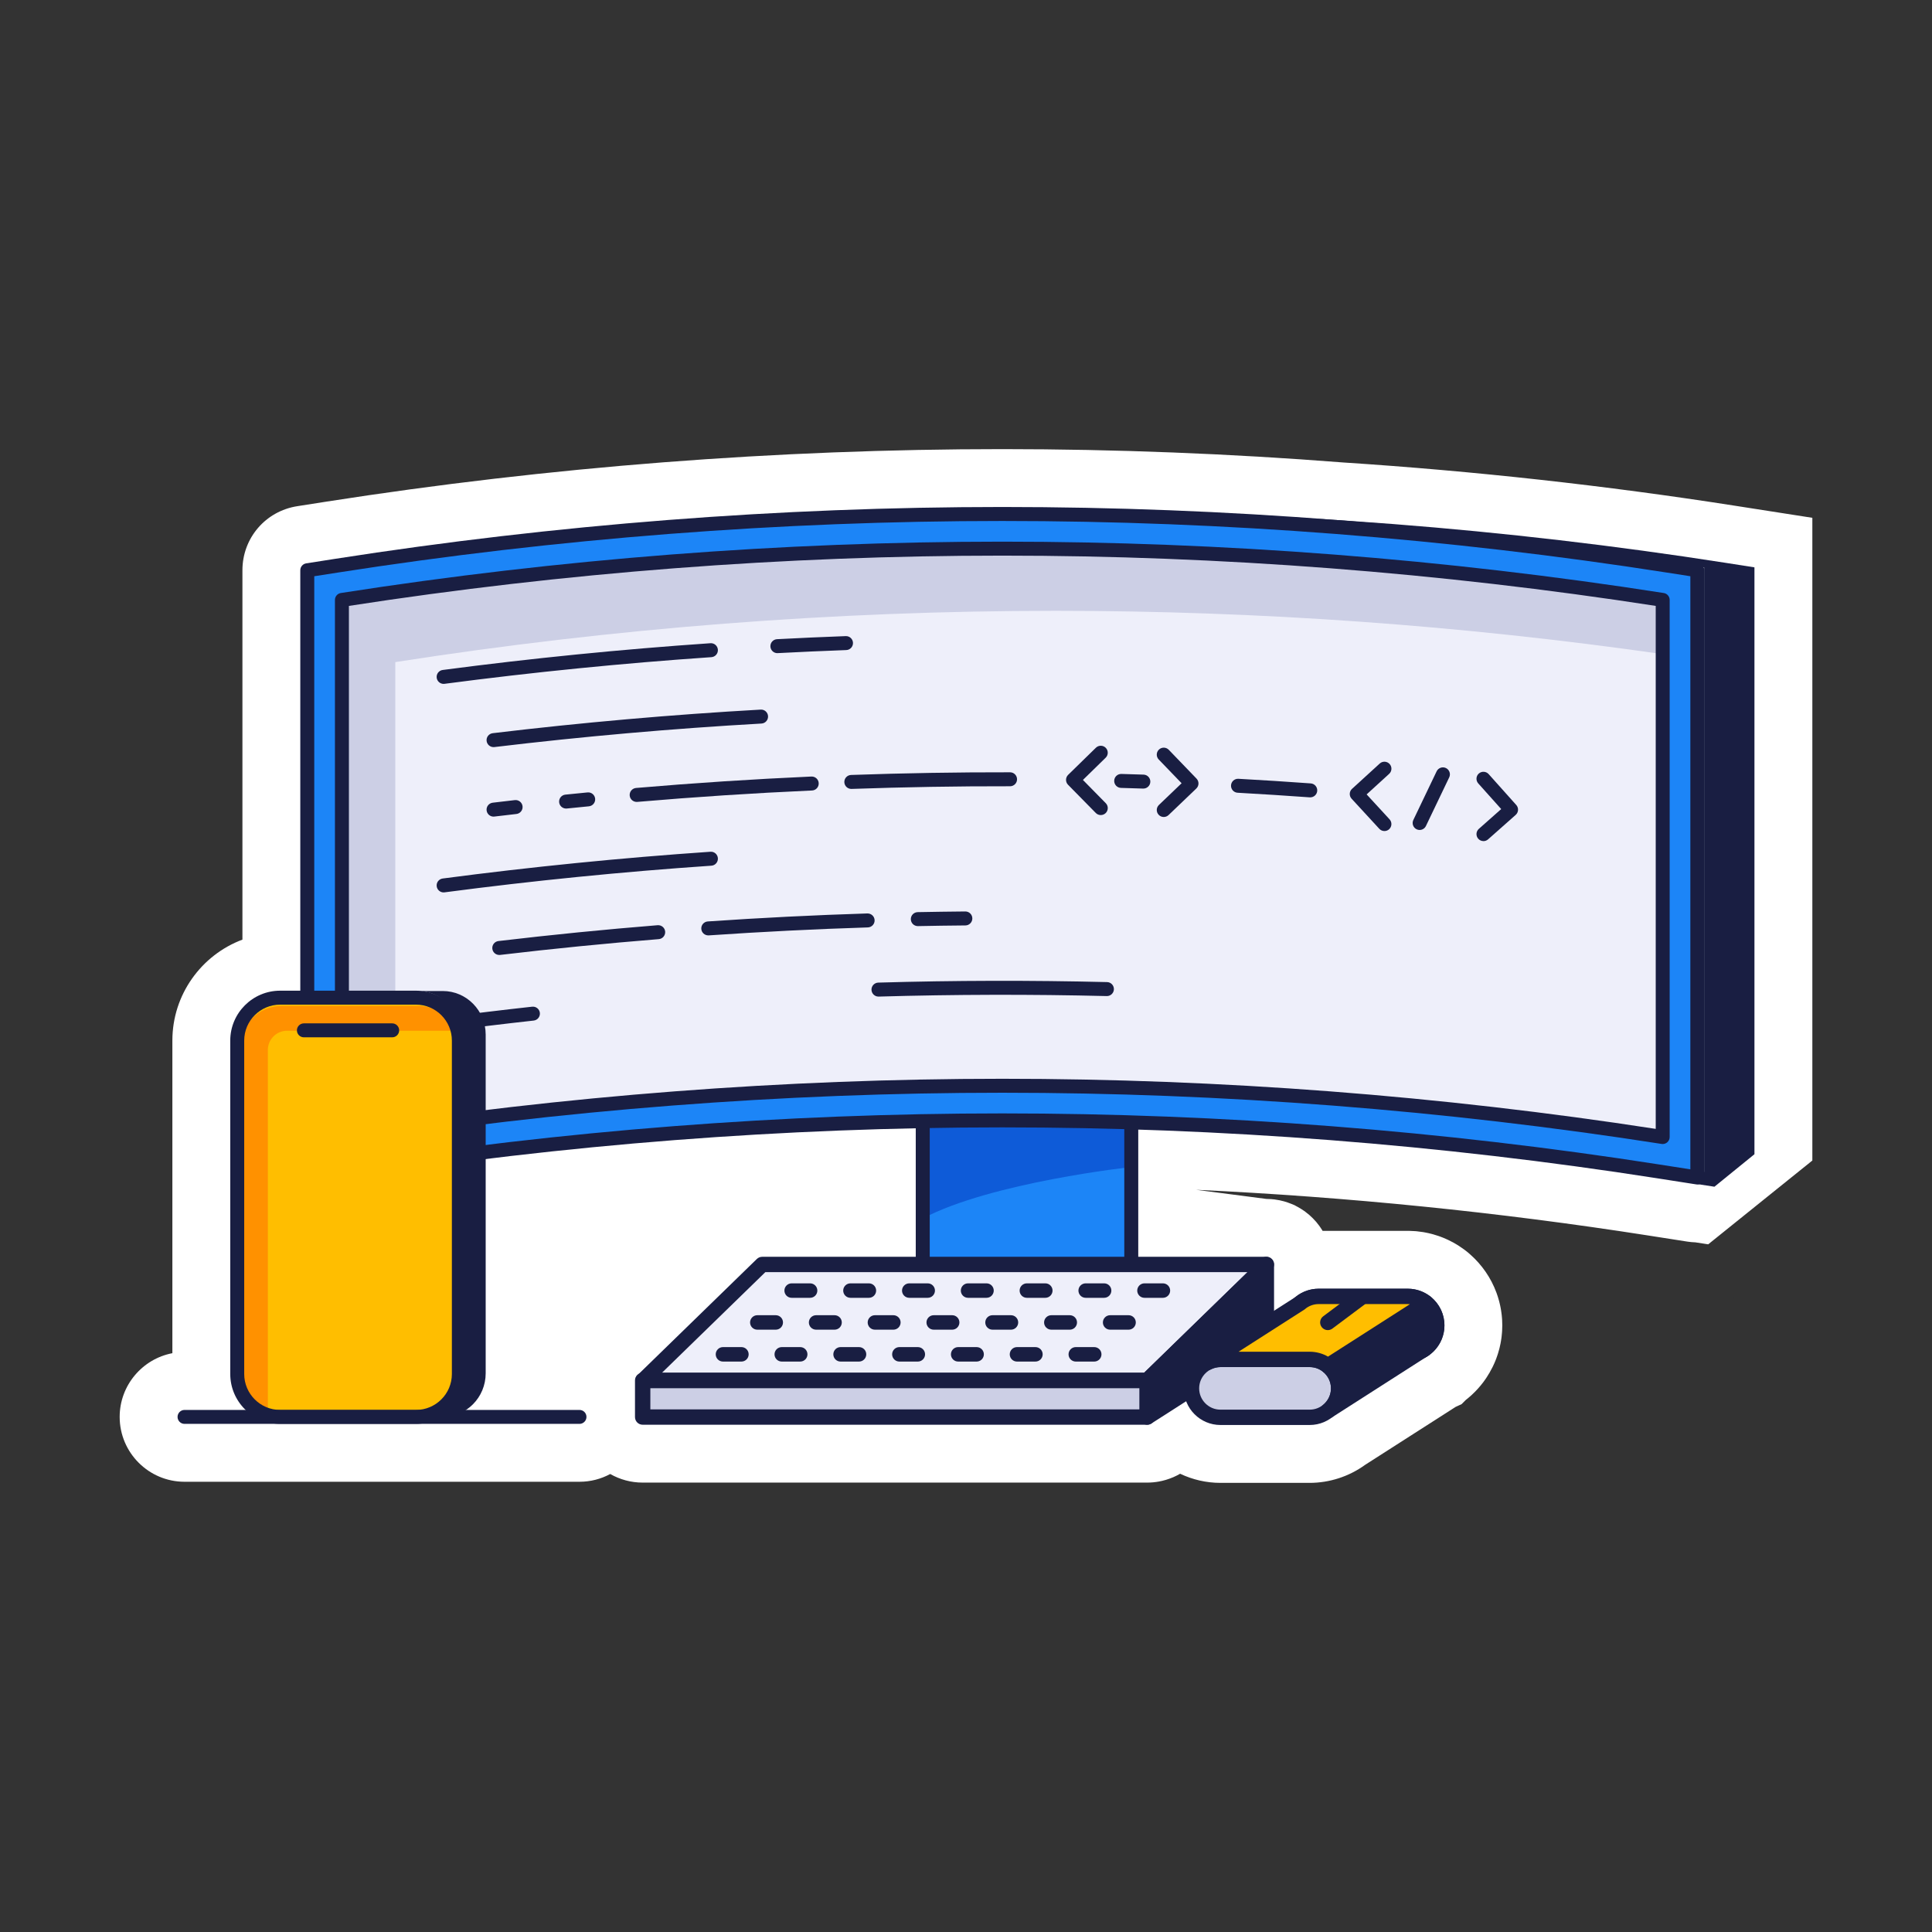 <?xml version="1.0" encoding="UTF-8" standalone="no" ?>
<!DOCTYPE svg PUBLIC "-//W3C//DTD SVG 1.1//EN" "http://www.w3.org/Graphics/SVG/1.1/DTD/svg11.dtd">
<svg xmlns="http://www.w3.org/2000/svg" xmlns:xlink="http://www.w3.org/1999/xlink" version="1.1" width="1080" height="1080" viewBox="0 0 1080 1080" xml:space="preserve">
<rect x="0" y="0" width="1080" height="1080" fill="#333333" stroke="none"/>
<desc>Created with Fabric.js 5.2.4</desc>
<defs>
</defs>
<g transform="matrix(1 0 0 1 540 540)" id="a686b697-dc78-4461-b2ad-c96997040dd7"  >
<rect style="stroke: none; stroke-width: 1; stroke-dasharray: none; stroke-linecap: butt; stroke-dashoffset: 0; stroke-linejoin: miter; stroke-miterlimit: 4; fill: rgb(255,255,255); fill-rule: nonzero; opacity: 1; visibility: hidden;" vector-effect="non-scaling-stroke"  x="-540" y="-540" rx="0" ry="0" width="1080" height="1080" />
</g>
<g transform="matrix(1 0 0 1 540 540)" id="e749bde1-0649-4095-803e-f364cf1ebe13"  >
</g>
<g transform="matrix(2.36 0 0 2.36 540 540)"  >
<g style=""   >
		<g transform="matrix(1 0 0 1 0 0)"  >
<path style="stroke: none; stroke-width: 1; stroke-dasharray: none; stroke-linecap: butt; stroke-dashoffset: 0; stroke-linejoin: miter; stroke-miterlimit: 4; fill: rgb(255,255,255); fill-opacity: 0; fill-rule: nonzero; opacity: 1;" vector-effect="non-scaling-stroke"  transform=" translate(-228.5, -228.5)" d="M 457 0 L 0 0 L 0 457 L 457 457 L 457 0 Z" stroke-linecap="round" />
</g>
		<g transform="matrix(1 0 0 1 0 0)"  >
<path style="stroke: none; stroke-width: 1; stroke-dasharray: none; stroke-linecap: butt; stroke-dashoffset: 0; stroke-linejoin: miter; stroke-miterlimit: 4; fill: rgb(255,255,255); fill-rule: nonzero; opacity: 1;" vector-effect="non-scaling-stroke"  transform=" translate(-228.5, -228.5)" d="M 288.771 350.93 C 285.408 350.93 282.156 350.161 279.219 348.767 C 278.705 349.064 278.176 349.331 277.639 349.567 C 277.357 349.693 277.052 349.811 276.732 349.925 C 276.157 350.135 275.571 350.31 274.984 350.447 C 274.714 350.512 274.451 350.565 274.189 350.614 C 273.267 350.782 272.338 350.866 271.427 350.866 L 151.914 350.866 C 149.119 350.866 146.495 350.123 144.229 348.828 C 142.062 350.001 139.579 350.668 136.948 350.668 L 43.396 350.668 C 34.922 350.668 28.033 343.775 28.033 335.305 C 28.033 327.818 33.418 321.564 40.517 320.212 L 40.517 246.167 C 40.517 235.233 47.425 225.884 57.11 222.251 L 57.11 134.766 C 57.11 127.145 62.575 120.762 70.104 119.586 L 77.043 118.5 C 129.822 110.251 183.676 106.07 237.103 106.07 C 263.853 106.07 291.033 107.132 317.893 109.235 C 348.862 111.253 379.995 114.688 410.435 119.445 L 428.971 122.339 L 428.971 274.577 L 404.304 294.426 C 404.304 294.426 402.293 294.114 401.273 293.958 C 400.629 293.939 399.982 293.878 399.346 293.779 L 389.889 292.301 C 354.701 286.802 318.818 283.184 283.012 281.512 L 299.647 283.671 C 300.005 283.671 300.363 283.687 300.721 283.713 C 300.946 283.729 301.235 283.751 301.563 283.793 C 302.069 283.858 302.469 283.934 302.728 283.984 L 302.804 283.999 C 303.037 284.048 303.41 284.128 303.871 284.258 C 304.206 284.353 304.495 284.448 304.72 284.528 C 305.009 284.627 305.291 284.734 305.573 284.848 L 306.304 285.149 L 306.788 285.416 C 306.898 285.473 306.993 285.526 307.073 285.568 L 307.077 285.568 C 307.302 285.694 307.641 285.884 308.056 286.151 C 308.448 286.402 308.745 286.619 308.943 286.771 C 309.149 286.924 309.45 287.156 309.804 287.461 L 309.873 287.522 C 310.223 287.83 310.493 288.093 310.665 288.268 C 310.844 288.447 311.103 288.714 311.4 289.06 L 311.476 289.148 C 311.769 289.494 311.99 289.784 312.131 289.982 C 312.295 290.203 312.523 290.523 312.782 290.934 C 312.843 291.033 312.904 291.132 312.965 291.235 L 333.138 291.235 C 333.267 291.235 333.393 291.235 333.515 291.239 C 333.941 291.246 334.372 291.265 334.821 291.3 L 334.882 291.3 C 335.019 291.315 335.152 291.326 335.286 291.338 C 335.754 291.383 336.261 291.448 336.759 291.528 C 336.897 291.551 337.034 291.574 337.167 291.6 L 337.224 291.612 C 337.772 291.715 338.279 291.825 338.778 291.955 C 338.904 291.989 339.029 292.023 339.155 292.057 C 339.562 292.172 339.974 292.297 340.377 292.438 C 340.48 292.473 340.781 292.579 340.781 292.579 C 341.246 292.747 341.706 292.933 342.186 293.147 C 342.339 293.215 342.491 293.284 342.643 293.352 C 343.081 293.558 343.485 293.764 343.87 293.973 C 344.094 294.095 344.315 294.224 344.536 294.354 C 344.776 294.495 344.985 294.628 345.195 294.761 C 345.583 295.009 345.976 295.279 346.353 295.553 L 346.516 295.675 C 346.665 295.782 346.947 295.988 347.278 296.258 C 347.514 296.452 347.746 296.65 347.971 296.86 C 350.717 299.289 352.838 302.374 354.114 305.802 L 354.19 306.007 C 354.282 306.259 354.365 306.51 354.449 306.765 C 354.487 306.887 354.529 307.013 354.563 307.138 C 354.632 307.363 354.697 307.592 354.758 307.816 C 354.796 307.953 354.83 308.098 354.868 308.247 L 354.879 308.292 C 354.929 308.498 354.978 308.704 355.024 308.909 L 355.032 308.955 C 355.066 309.119 355.1 309.283 355.131 309.446 L 355.15 309.541 C 355.184 309.728 355.215 309.899 355.241 310.071 C 355.276 310.288 355.306 310.505 355.336 310.726 C 355.356 310.878 355.378 311.05 355.397 311.221 C 355.424 311.457 355.443 311.697 355.462 311.937 C 355.474 312.085 355.485 312.234 355.493 312.379 L 355.493 312.424 C 355.515 312.828 355.527 313.228 355.527 313.616 C 355.527 314.043 355.515 314.466 355.489 314.915 C 355.481 315.071 355.47 315.204 355.458 315.338 C 355.435 315.635 355.409 315.909 355.378 316.187 L 355.371 316.252 C 355.356 316.385 355.336 316.518 355.321 316.652 C 355.283 316.933 355.237 317.215 355.188 317.497 L 355.18 317.543 C 355.158 317.668 355.131 317.813 355.104 317.954 C 355.051 318.232 354.99 318.514 354.921 318.792 C 354.891 318.918 354.864 319.043 354.83 319.165 C 354.731 319.557 354.621 319.938 354.502 320.315 C 354.445 320.494 354.388 320.673 354.323 320.852 C 354.251 321.065 354.175 321.275 354.099 321.484 C 354.023 321.69 353.943 321.892 353.859 322.094 C 353.79 322.257 353.722 322.425 353.649 322.589 L 353.627 322.638 C 353.535 322.844 353.444 323.046 353.345 323.251 C 353.288 323.37 353.23 323.491 353.17 323.609 L 353.185 323.575 C 352.766 324.417 352.297 325.228 351.787 325.997 C 351.745 326.062 351.7 326.127 351.658 326.191 C 351.479 326.458 351.292 326.717 351.102 326.976 C 351.06 327.033 351.014 327.094 350.968 327.155 C 350.176 328.195 349.289 329.173 348.325 330.065 C 348.23 330.152 348.135 330.24 348.04 330.324 C 347.849 330.491 347.659 330.659 347.465 330.819 C 347.347 330.918 347.232 331.009 347.114 331.104 C 347.114 331.104 346.947 331.238 346.89 331.283 L 345.892 332.281 L 344.479 332.932 L 323.038 346.661 C 319.233 349.419 314.599 350.93 309.895 350.93 L 288.759 350.93 L 288.771 350.93 Z" stroke-linecap="round" />
</g>
		<g transform="matrix(1 0 0 1 14.45 40.51)"  >
<path style="stroke: none; stroke-width: 1; stroke-dasharray: none; stroke-linecap: butt; stroke-dashoffset: 0; stroke-linejoin: miter; stroke-miterlimit: 4; fill: rgb(28,133,247); fill-rule: nonzero; opacity: 1;" vector-effect="non-scaling-stroke"  transform=" translate(-242.95, -269.01)" d="M 242.949 236.471 C 234.715 236.471 226.481 236.581 218.252 236.783 L 218.252 301.551 L 267.646 301.551 L 267.646 236.783 C 259.416 236.581 251.182 236.471 242.949 236.471 Z" stroke-linecap="round" />
</g>
		<g transform="matrix(1 0 0 1 14.49 46.32)"  >
<path style="stroke: none; stroke-width: 1; stroke-dasharray: none; stroke-linecap: butt; stroke-dashoffset: 0; stroke-linejoin: miter; stroke-miterlimit: 4; fill: rgb(14,91,216); fill-rule: nonzero; opacity: 1;" vector-effect="non-scaling-stroke"  transform=" translate(-242.99, -274.82)" d="M 267.722 276.104 C 267.722 276.104 234.494 279.707 218.255 288.302 L 218.255 265.372 C 218.255 265.372 224.501 261.347 225.225 261.347 C 225.948 261.347 267.722 263.205 267.722 263.205 L 267.722 276.1 L 267.722 276.104 Z" stroke-linecap="round" />
</g>
		<g transform="matrix(1 0 0 1 14.45 40.51)"  >
<path style="stroke: none; stroke-width: 1; stroke-dasharray: none; stroke-linecap: butt; stroke-dashoffset: 0; stroke-linejoin: miter; stroke-miterlimit: 4; fill: rgb(25,30,66); fill-rule: nonzero; opacity: 1;" vector-effect="non-scaling-stroke"  transform=" translate(-242.95, -269.01)" d="M 267.646 303.204 L 218.252 303.204 C 217.338 303.204 216.599 302.461 216.599 301.551 L 216.599 236.783 C 216.599 235.884 217.315 235.149 218.213 235.13 C 226.733 234.921 235.054 234.818 242.949 234.818 C 250.843 234.818 259.165 234.924 267.688 235.13 C 268.586 235.153 269.302 235.884 269.302 236.783 L 269.302 301.551 C 269.302 302.465 268.56 303.204 267.649 303.204 L 267.646 303.204 Z M 219.908 299.895 L 265.993 299.895 L 265.993 238.398 C 258.064 238.215 250.318 238.124 242.952 238.124 C 235.587 238.124 227.841 238.215 219.912 238.398 L 219.912 299.895 L 219.908 299.895 Z" stroke-linecap="round" />
</g>
		<g transform="matrix(1 0 0 1 8.6 -28.48)"  >
<path style="stroke: none; stroke-width: 1; stroke-dasharray: none; stroke-linecap: butt; stroke-dashoffset: 0; stroke-linejoin: miter; stroke-miterlimit: 4; fill: rgb(28,133,247); fill-rule: nonzero; opacity: 1;" vector-effect="non-scaling-stroke"  transform=" translate(-237.1, -200.02)" d="M 392.258 277.117 C 341.093 269.124 288.888 265.068 237.103 265.072 C 185.313 265.072 133.112 269.124 81.947 277.117 L 72.472 278.599 L 72.472 134.762 L 79.411 133.676 C 131.41 125.549 184.468 121.433 237.103 121.433 C 289.738 121.433 342.788 125.553 394.794 133.676 L 401.733 134.762 L 401.733 278.599 L 392.258 277.117 Z" stroke-linecap="round" />
</g>
		<g transform="matrix(1 0 0 1 8.6 -28.49)"  >
<path style="stroke: none; stroke-width: 1; stroke-dasharray: none; stroke-linecap: butt; stroke-dashoffset: 0; stroke-linejoin: miter; stroke-miterlimit: 4; fill: rgb(25,30,66); fill-rule: nonzero; opacity: 1;" vector-effect="non-scaling-stroke"  transform=" translate(-237.1, -200.01)" d="M 401.733 280.251 C 401.649 280.251 401.562 280.244 401.478 280.232 L 392.003 278.751 C 340.922 270.769 288.805 266.724 237.103 266.724 C 185.401 266.724 133.284 270.772 82.203 278.751 L 72.728 280.232 C 72.251 280.309 71.764 280.168 71.394 279.855 C 71.029 279.539 70.816 279.082 70.816 278.599 L 70.816 134.762 C 70.816 133.947 71.41 133.254 72.213 133.128 L 79.152 132.043 C 131.235 123.904 184.376 119.776 237.099 119.776 C 289.822 119.776 342.955 123.904 395.046 132.043 L 401.985 133.128 C 402.792 133.254 403.382 133.947 403.382 134.762 L 403.382 278.599 C 403.382 279.082 403.169 279.539 402.803 279.855 C 402.502 280.114 402.118 280.251 401.729 280.251 L 401.733 280.251 Z M 74.125 136.178 L 74.125 276.664 L 81.689 275.483 C 132.941 267.474 185.229 263.415 237.099 263.415 C 288.972 263.415 341.261 267.474 392.509 275.483 L 400.073 276.664 L 400.073 136.178 L 394.532 135.314 C 342.609 127.202 289.643 123.089 237.095 123.089 C 184.548 123.089 131.574 127.202 79.659 135.314 L 74.118 136.178 L 74.125 136.178 Z" stroke-linecap="round" />
</g>
		<g transform="matrix(1 0 0 1 8.6 -29.18)"  >
<path style="stroke: none; stroke-width: 1; stroke-dasharray: none; stroke-linecap: butt; stroke-dashoffset: 0; stroke-linejoin: miter; stroke-miterlimit: 4; fill: rgb(238,239,250); fill-rule: nonzero; opacity: 1;" vector-effect="non-scaling-stroke"  transform=" translate(-237.1, -199.32)" d="M 393.526 269.009 C 341.698 260.913 289.402 256.861 237.103 256.865 C 184.803 256.865 132.507 260.913 80.679 269.009 L 80.679 141.784 C 132.507 133.688 184.803 129.64 237.103 129.64 C 289.402 129.64 341.698 133.688 393.526 141.784 L 393.526 269.009 Z" stroke-linecap="round" />
</g>
		<g transform="matrix(1 0 0 1 8.6 -29.17)"  >
<path style="stroke: none; stroke-width: 1; stroke-dasharray: none; stroke-linecap: butt; stroke-dashoffset: 0; stroke-linejoin: miter; stroke-miterlimit: 4; fill: rgb(204,207,229); fill-rule: nonzero; opacity: 1;" vector-effect="non-scaling-stroke"  transform=" translate(-237.1, -199.33)" d="M 93.323 156.515 C 145.15 148.418 197.446 144.37 249.746 144.37 C 297.796 144.37 345.842 147.797 393.526 154.633 L 393.526 141.788 C 341.698 133.691 289.402 129.643 237.103 129.643 C 184.803 129.643 132.507 133.691 80.679 141.788 L 80.679 269.013 C 84.891 268.354 89.107 267.733 93.323 267.128 L 93.323 156.515 Z" stroke-linecap="round" />
</g>
		<g transform="matrix(1 0 0 1 8.6 -29.17)"  >
<path style="stroke: none; stroke-width: 1; stroke-dasharray: none; stroke-linecap: butt; stroke-dashoffset: 0; stroke-linejoin: miter; stroke-miterlimit: 4; fill: rgb(25,30,66); fill-rule: nonzero; opacity: 1;" vector-effect="non-scaling-stroke"  transform=" translate(-237.1, -199.33)" d="M 393.526 270.666 C 393.442 270.666 393.355 270.658 393.271 270.647 C 341.771 262.6 289.231 258.521 237.103 258.521 C 184.978 258.521 132.434 262.6 80.934 270.647 C 80.454 270.723 79.971 270.582 79.601 270.27 C 79.232 269.958 79.022 269.497 79.022 269.013 L 79.022 141.788 C 79.022 140.973 79.617 140.28 80.42 140.154 C 132.088 132.081 184.803 127.987 237.099 127.987 C 289.395 127.987 342.11 132.081 393.777 140.154 C 394.581 140.28 395.175 140.973 395.175 141.788 L 395.175 269.013 C 395.175 269.497 394.962 269.954 394.596 270.27 C 394.295 270.529 393.911 270.666 393.522 270.666 L 393.526 270.666 Z M 82.332 143.205 L 82.332 267.082 C 133.39 259.207 185.45 255.212 237.103 255.212 C 288.755 255.212 340.815 259.207 391.873 267.082 L 391.873 143.205 C 340.819 135.303 288.759 131.296 237.103 131.296 C 185.446 131.296 133.386 135.303 82.332 143.205 Z" stroke-linecap="round" />
</g>
		<g transform="matrix(1 0 0 1 -92.08 -71.64)"  >
<path style="stroke: none; stroke-width: 1; stroke-dasharray: none; stroke-linecap: butt; stroke-dashoffset: 0; stroke-linejoin: miter; stroke-miterlimit: 4; fill: rgb(25,30,66); fill-rule: nonzero; opacity: 1;" vector-effect="non-scaling-stroke"  transform=" translate(-136.42, -156.86)" d="M 104.763 161.675 C 103.944 161.675 103.236 161.07 103.126 160.235 C 103.008 159.329 103.644 158.499 104.55 158.381 C 125.526 155.616 146.864 153.487 167.966 152.044 C 168.88 151.979 169.669 152.668 169.73 153.582 C 169.79 154.493 169.105 155.285 168.191 155.346 C 147.158 156.781 125.892 158.906 104.98 161.66 C 104.908 161.671 104.836 161.675 104.763 161.675 Z" stroke-linecap="round" />
</g>
		<g transform="matrix(1 0 0 1 -80.22 -56.29)"  >
<path style="stroke: none; stroke-width: 1; stroke-dasharray: none; stroke-linecap: butt; stroke-dashoffset: 0; stroke-linejoin: miter; stroke-miterlimit: 4; fill: rgb(25,30,66); fill-rule: nonzero; opacity: 1;" vector-effect="non-scaling-stroke"  transform=" translate(-148.28, -172.21)" d="M 116.592 176.653 C 115.765 176.653 115.053 176.036 114.95 175.195 C 114.84 174.288 115.487 173.466 116.398 173.355 C 137.401 170.838 158.754 168.96 179.867 167.768 C 180.789 167.715 181.562 168.416 181.612 169.326 C 181.661 170.24 180.964 171.021 180.054 171.07 C 159.009 172.259 137.724 174.132 116.79 176.642 C 116.725 176.65 116.657 176.653 116.592 176.653 Z" stroke-linecap="round" />
</g>
		<g transform="matrix(1 0 0 1 -109.29 -37.34)"  >
<path style="stroke: none; stroke-width: 1; stroke-dasharray: none; stroke-linecap: butt; stroke-dashoffset: 0; stroke-linejoin: miter; stroke-miterlimit: 4; fill: rgb(25,30,66); fill-rule: nonzero; opacity: 1;" vector-effect="non-scaling-stroke"  transform=" translate(-119.21, -191.16)" d="M 116.592 193.117 C 115.765 193.117 115.053 192.5 114.95 191.658 C 114.84 190.752 115.487 189.929 116.394 189.819 C 118.138 189.609 119.886 189.404 121.63 189.206 C 122.533 189.099 123.359 189.754 123.462 190.661 C 123.565 191.567 122.914 192.389 122.007 192.492 C 120.267 192.69 118.526 192.896 116.79 193.102 C 116.721 193.109 116.657 193.113 116.592 193.113 L 116.592 193.117 Z" stroke-linecap="round" />
</g>
		<g transform="matrix(1 0 0 1 -92.11 -39.21)"  >
<path style="stroke: none; stroke-width: 1; stroke-dasharray: none; stroke-linecap: butt; stroke-dashoffset: 0; stroke-linejoin: miter; stroke-miterlimit: 4; fill: rgb(25,30,66); fill-rule: nonzero; opacity: 1;" vector-effect="non-scaling-stroke"  transform=" translate(-136.39, -189.29)" d="M 133.775 191.205 C 132.937 191.205 132.217 190.569 132.13 189.72 C 132.038 188.81 132.697 187.998 133.608 187.907 C 135.356 187.728 137.104 187.553 138.852 187.385 C 139.758 187.294 140.569 187.96 140.657 188.871 C 140.744 189.781 140.082 190.588 139.172 190.676 C 137.427 190.847 135.687 191.018 133.946 191.197 C 133.889 191.201 133.832 191.205 133.775 191.205 Z" stroke-linecap="round" />
</g>
		<g transform="matrix(1 0 0 1 39.38 -43.76)"  >
<path style="stroke: none; stroke-width: 1; stroke-dasharray: none; stroke-linecap: butt; stroke-dashoffset: 0; stroke-linejoin: miter; stroke-miterlimit: 4; fill: rgb(25,30,66); fill-rule: nonzero; opacity: 1;" vector-effect="non-scaling-stroke"  transform=" translate(-267.88, -184.74)" d="M 270.51 186.475 C 270.51 186.475 270.471 186.475 270.456 186.475 C 268.708 186.418 266.96 186.364 265.212 186.315 C 264.298 186.288 263.578 185.526 263.605 184.616 C 263.632 183.702 264.378 182.99 265.304 183.009 C 267.059 183.059 268.811 183.112 270.563 183.169 C 271.477 183.2 272.193 183.961 272.162 184.875 C 272.132 185.77 271.401 186.475 270.51 186.475 Z" stroke-linecap="round" />
</g>
		<g transform="matrix(1 0 0 1 -57.28 -41.87)"  >
<path style="stroke: none; stroke-width: 1; stroke-dasharray: none; stroke-linecap: butt; stroke-dashoffset: 0; stroke-linejoin: miter; stroke-miterlimit: 4; fill: rgb(25,30,66); fill-rule: nonzero; opacity: 1;" vector-effect="non-scaling-stroke"  transform=" translate(-171.22, -186.63)" d="M 150.486 189.632 C 149.637 189.632 148.913 188.981 148.841 188.12 C 148.761 187.21 149.439 186.41 150.349 186.33 C 164.101 185.149 178.074 184.239 191.886 183.622 C 192.804 183.588 193.574 184.289 193.612 185.203 C 193.653 186.117 192.945 186.89 192.031 186.928 C 178.264 187.541 164.333 188.451 150.631 189.628 C 150.581 189.632 150.536 189.636 150.486 189.636 L 150.486 189.632 Z" stroke-linecap="round" />
</g>
		<g transform="matrix(1 0 0 1 -92.08 -22.25)"  >
<path style="stroke: none; stroke-width: 1; stroke-dasharray: none; stroke-linecap: butt; stroke-dashoffset: 0; stroke-linejoin: miter; stroke-miterlimit: 4; fill: rgb(25,30,66); fill-rule: nonzero; opacity: 1;" vector-effect="non-scaling-stroke"  transform=" translate(-136.42, -206.25)" d="M 104.763 211.069 C 103.944 211.069 103.236 210.464 103.126 209.63 C 103.008 208.723 103.644 207.893 104.55 207.775 C 125.522 205.014 146.861 202.881 167.966 201.438 C 168.88 201.365 169.669 202.062 169.73 202.976 C 169.79 203.887 169.105 204.679 168.191 204.74 C 147.15 206.175 125.884 208.3 104.98 211.054 C 104.908 211.065 104.836 211.069 104.763 211.069 Z" stroke-linecap="round" />
</g>
		<g transform="matrix(1 0 0 1 -91.73 -6.14)"  >
<path style="stroke: none; stroke-width: 1; stroke-dasharray: none; stroke-linecap: butt; stroke-dashoffset: 0; stroke-linejoin: miter; stroke-miterlimit: 4; fill: rgb(25,30,66); fill-rule: nonzero; opacity: 1;" vector-effect="non-scaling-stroke"  transform=" translate(-136.77, -222.36)" d="M 117.948 225.884 C 117.121 225.884 116.405 225.267 116.306 224.425 C 116.2 223.519 116.847 222.696 117.753 222.589 C 130.245 221.112 142.93 219.848 155.46 218.838 C 156.37 218.77 157.17 219.444 157.242 220.354 C 157.314 221.264 156.636 222.064 155.726 222.136 C 143.239 223.146 130.591 224.402 118.146 225.876 C 118.081 225.884 118.012 225.888 117.948 225.888 L 117.948 225.884 Z" stroke-linecap="round" />
</g>
		<g transform="matrix(1 0 0 1 -42.17 -9.85)"  >
<path style="stroke: none; stroke-width: 1; stroke-dasharray: none; stroke-linecap: butt; stroke-dashoffset: 0; stroke-linejoin: miter; stroke-miterlimit: 4; fill: rgb(25,30,66); fill-rule: nonzero; opacity: 1;" vector-effect="non-scaling-stroke"  transform=" translate(-186.33, -218.65)" d="M 167.452 221.249 C 166.591 221.249 165.864 220.582 165.803 219.71 C 165.738 218.8 166.428 218.008 167.338 217.947 C 179.864 217.083 192.583 216.447 205.147 216.051 C 206.057 216.035 206.823 216.74 206.853 217.654 C 206.884 218.568 206.164 219.33 205.25 219.36 C 192.728 219.756 180.05 220.392 167.563 221.249 C 167.525 221.249 167.486 221.253 167.448 221.253 L 167.452 221.249 Z" stroke-linecap="round" />
</g>
		<g transform="matrix(1 0 0 1 -5.78 -11.18)"  >
<path style="stroke: none; stroke-width: 1; stroke-dasharray: none; stroke-linecap: butt; stroke-dashoffset: 0; stroke-linejoin: miter; stroke-miterlimit: 4; fill: rgb(25,30,66); fill-rule: nonzero; opacity: 1;" vector-effect="non-scaling-stroke"  transform=" translate(-222.72, -217.32)" d="M 217.086 219.051 C 216.187 219.051 215.452 218.332 215.433 217.429 C 215.414 216.515 216.142 215.761 217.056 215.742 C 220.795 215.67 224.592 215.616 228.332 215.582 L 228.347 215.582 C 229.254 215.582 229.993 216.313 230 217.223 C 230.008 218.137 229.273 218.884 228.359 218.891 C 224.63 218.922 220.849 218.975 217.117 219.051 C 217.105 219.051 217.094 219.051 217.082 219.051 L 217.086 219.051 Z" stroke-linecap="round" />
</g>
		<g transform="matrix(1 0 0 1 -113.16 12.56)"  >
<path style="stroke: none; stroke-width: 1; stroke-dasharray: none; stroke-linecap: butt; stroke-dashoffset: 0; stroke-linejoin: miter; stroke-miterlimit: 4; fill: rgb(25,30,66); fill-rule: nonzero; opacity: 1;" vector-effect="non-scaling-stroke"  transform=" translate(-115.34, -241.06)" d="M 104.763 243.996 C 103.944 243.996 103.236 243.39 103.126 242.556 C 103.008 241.65 103.644 240.82 104.55 240.702 C 111.553 239.78 118.679 238.916 125.74 238.139 C 126.642 238.04 127.465 238.695 127.564 239.601 C 127.663 240.508 127.008 241.326 126.101 241.425 C 119.067 242.202 111.961 243.063 104.984 243.981 C 104.912 243.992 104.839 243.996 104.767 243.996 L 104.763 243.996 Z" stroke-linecap="round" />
</g>
		<g transform="matrix(1 0 0 1 -36.55 -76.12)"  >
<path style="stroke: none; stroke-width: 1; stroke-dasharray: none; stroke-linecap: butt; stroke-dashoffset: 0; stroke-linejoin: miter; stroke-miterlimit: 4; fill: rgb(25,30,66); fill-rule: nonzero; opacity: 1;" vector-effect="non-scaling-stroke"  transform=" translate(-191.95, -152.38)" d="M 183.82 154.397 C 182.948 154.397 182.217 153.712 182.171 152.828 C 182.122 151.914 182.823 151.137 183.737 151.088 C 189.114 150.806 194.59 150.559 200.017 150.361 C 200.931 150.326 201.697 151.038 201.731 151.952 C 201.765 152.866 201.049 153.632 200.139 153.666 C 194.731 153.864 189.27 154.108 183.912 154.39 C 183.881 154.39 183.851 154.39 183.824 154.39 L 183.82 154.397 Z" stroke-linecap="round" />
</g>
		<g transform="matrix(1 0 0 1 -8.36 -43.91)"  >
<path style="stroke: none; stroke-width: 1; stroke-dasharray: none; stroke-linecap: butt; stroke-dashoffset: 0; stroke-linejoin: miter; stroke-miterlimit: 4; fill: rgb(25,30,66); fill-rule: nonzero; opacity: 1;" vector-effect="non-scaling-stroke"  transform=" translate(-220.14, -184.59)" d="M 201.335 186.555 C 200.448 186.555 199.716 185.854 199.682 184.959 C 199.652 184.045 200.364 183.28 201.278 183.249 C 213.765 182.807 226.436 182.594 238.938 182.617 C 239.852 182.617 240.591 183.36 240.591 184.274 C 240.591 185.188 239.849 185.926 238.938 185.926 C 226.474 185.9 213.849 186.117 201.4 186.555 C 201.381 186.555 201.362 186.555 201.339 186.555 L 201.335 186.555 Z" stroke-linecap="round" />
</g>
		<g transform="matrix(1 0 0 1 72.99 -42.15)"  >
<path style="stroke: none; stroke-width: 1; stroke-dasharray: none; stroke-linecap: butt; stroke-dashoffset: 0; stroke-linejoin: miter; stroke-miterlimit: 4; fill: rgb(25,30,66); fill-rule: nonzero; opacity: 1;" vector-effect="non-scaling-stroke"  transform=" translate(-301.49, -186.35)" d="M 310.048 188.554 C 310.006 188.554 309.968 188.554 309.926 188.551 C 304.274 188.143 298.524 187.778 292.838 187.461 C 291.924 187.412 291.227 186.631 291.276 185.717 C 291.326 184.803 292.114 184.106 293.021 184.156 C 298.725 184.472 304.491 184.837 310.162 185.249 C 311.072 185.314 311.758 186.106 311.693 187.016 C 311.628 187.888 310.905 188.551 310.044 188.551 L 310.048 188.554 Z" stroke-linecap="round" />
</g>
		<g transform="matrix(1 0 0 1 28.64 -43.96)"  >
<path style="stroke: none; stroke-width: 1; stroke-dasharray: none; stroke-linecap: butt; stroke-dashoffset: 0; stroke-linejoin: miter; stroke-miterlimit: 4; fill: rgb(25,30,66); fill-rule: nonzero; opacity: 1;" vector-effect="non-scaling-stroke"  transform=" translate(-257.14, -184.54)" d="M 260.425 192.751 C 259.995 192.751 259.568 192.584 259.244 192.256 C 257.055 190.021 254.865 187.793 252.671 185.573 C 252.363 185.26 252.191 184.838 252.195 184.396 C 252.195 183.958 252.378 183.535 252.69 183.227 C 254.884 181.075 257.077 178.931 259.271 176.798 C 259.926 176.162 260.973 176.174 261.609 176.829 C 262.245 177.484 262.234 178.531 261.579 179.167 C 259.785 180.915 257.988 182.671 256.194 184.43 C 257.999 186.262 259.804 188.097 261.609 189.937 C 262.249 190.588 262.238 191.635 261.587 192.275 C 261.267 192.591 260.848 192.747 260.429 192.747 L 260.425 192.751 Z" stroke-linecap="round" />
</g>
		<g transform="matrix(1 0 0 1 50.13 -43.51)"  >
<path style="stroke: none; stroke-width: 1; stroke-dasharray: none; stroke-linecap: butt; stroke-dashoffset: 0; stroke-linejoin: miter; stroke-miterlimit: 4; fill: rgb(25,30,66); fill-rule: nonzero; opacity: 1;" vector-effect="non-scaling-stroke"  transform=" translate(-278.63, -184.99)" d="M 275.339 193.205 C 274.904 193.205 274.47 193.033 274.147 192.694 C 273.514 192.035 273.537 190.988 274.196 190.356 C 275.99 188.635 277.78 186.921 279.57 185.211 C 277.764 183.33 275.955 181.456 274.15 179.586 C 273.514 178.927 273.533 177.88 274.192 177.248 C 274.847 176.612 275.895 176.631 276.531 177.289 C 278.724 179.559 280.914 181.837 283.108 184.118 C 283.412 184.434 283.576 184.86 283.568 185.298 C 283.557 185.736 283.374 186.155 283.054 186.46 C 280.864 188.547 278.675 190.642 276.485 192.744 C 276.165 193.052 275.75 193.205 275.339 193.205 Z" stroke-linecap="round" />
</g>
		<g transform="matrix(1 0 0 1 95.83 -40.18)"  >
<path style="stroke: none; stroke-width: 1; stroke-dasharray: none; stroke-linecap: butt; stroke-dashoffset: 0; stroke-linejoin: miter; stroke-miterlimit: 4; fill: rgb(25,30,66); fill-rule: nonzero; opacity: 1;" vector-effect="non-scaling-stroke"  transform=" translate(-324.33, -188.32)" d="M 327.612 196.533 C 327.166 196.533 326.721 196.354 326.393 195.996 C 324.207 193.616 322.025 191.243 319.839 188.878 C 319.542 188.554 319.382 188.128 319.401 187.686 C 319.42 187.248 319.61 186.833 319.938 186.536 C 322.128 184.533 324.314 182.533 326.5 180.542 C 327.174 179.925 328.221 179.974 328.838 180.652 C 329.455 181.326 329.405 182.373 328.728 182.99 C 326.953 184.609 325.174 186.227 323.396 187.854 C 325.209 189.819 327.018 191.788 328.83 193.76 C 329.447 194.434 329.402 195.478 328.731 196.099 C 328.415 196.392 328.012 196.533 327.612 196.533 Z" stroke-linecap="round" />
</g>
		<g transform="matrix(1 0 0 1 125.84 -37.79)"  >
<path style="stroke: none; stroke-width: 1; stroke-dasharray: none; stroke-linecap: butt; stroke-dashoffset: 0; stroke-linejoin: miter; stroke-miterlimit: 4; fill: rgb(25,30,66); fill-rule: nonzero; opacity: 1;" vector-effect="non-scaling-stroke"  transform=" translate(-354.34, -190.71)" d="M 351.071 198.913 C 350.614 198.913 350.161 198.726 349.833 198.357 C 349.228 197.675 349.289 196.628 349.97 196.022 C 351.737 194.453 353.504 192.884 355.272 191.327 C 353.463 189.297 351.65 187.271 349.837 185.252 C 349.228 184.571 349.285 183.527 349.963 182.918 C 350.644 182.309 351.688 182.366 352.297 183.044 C 354.479 185.477 356.662 187.918 358.844 190.367 C 359.137 190.695 359.286 191.129 359.259 191.567 C 359.232 192.005 359.03 192.416 358.703 192.709 C 356.524 194.632 354.342 196.563 352.164 198.502 C 351.848 198.783 351.456 198.921 351.067 198.921 L 351.071 198.913 Z" stroke-linecap="round" />
</g>
		<g transform="matrix(1 0 0 1 110.21 -39.63)"  >
<path style="stroke: none; stroke-width: 1; stroke-dasharray: none; stroke-linecap: butt; stroke-dashoffset: 0; stroke-linejoin: miter; stroke-miterlimit: 4; fill: rgb(25,30,66); fill-rule: nonzero; opacity: 1;" vector-effect="non-scaling-stroke"  transform=" translate(-338.71, -188.87)" d="M 335.948 196.282 C 335.708 196.282 335.464 196.228 335.236 196.118 C 334.413 195.722 334.063 194.735 334.459 193.913 C 336.298 190.066 338.138 186.224 339.977 182.389 C 340.373 181.566 341.36 181.216 342.182 181.612 C 343.005 182.008 343.355 182.994 342.959 183.817 C 341.12 187.652 339.28 191.495 337.441 195.337 C 337.155 195.931 336.565 196.278 335.948 196.278 L 335.948 196.282 Z" stroke-linecap="round" />
</g>
		<g transform="matrix(1 0 0 1 6.32 5.38)"  >
<path style="stroke: none; stroke-width: 1; stroke-dasharray: none; stroke-linecap: butt; stroke-dashoffset: 0; stroke-linejoin: miter; stroke-miterlimit: 4; fill: rgb(25,30,66); fill-rule: nonzero; opacity: 1;" vector-effect="non-scaling-stroke"  transform=" translate(-234.82, -233.88)" d="M 207.767 235.744 C 206.876 235.744 206.141 235.035 206.114 234.136 C 206.088 233.222 206.808 232.461 207.722 232.434 C 225.685 231.912 243.92 231.871 261.918 232.312 C 262.832 232.335 263.552 233.093 263.533 234.007 C 263.51 234.906 262.775 235.622 261.88 235.622 C 261.865 235.622 261.853 235.622 261.838 235.622 C 243.901 235.184 225.724 235.226 207.821 235.744 C 207.805 235.744 207.786 235.744 207.771 235.744 L 207.767 235.744 Z" stroke-linecap="round" />
</g>
		<g transform="matrix(1 0 0 1 -16.83 102.5)"  >
<path style="stroke: none; stroke-width: 1; stroke-dasharray: none; stroke-linecap: butt; stroke-dashoffset: 0; stroke-linejoin: miter; stroke-miterlimit: 4; fill: rgb(204,207,229); fill-rule: nonzero; opacity: 1;" vector-effect="non-scaling-stroke"  transform=" translate(-211.67, -331)" d="M 271.427 326.664 L 151.914 326.664 L 151.914 335.339 L 271.427 335.339 L 271.427 326.664 Z" stroke-linecap="round" />
</g>
		<g transform="matrix(1 0 0 1 -2.67 84.43)"  >
<path style="stroke: none; stroke-width: 1; stroke-dasharray: none; stroke-linecap: butt; stroke-dashoffset: 0; stroke-linejoin: miter; stroke-miterlimit: 4; fill: rgb(238,239,250); fill-rule: nonzero; opacity: 1;" vector-effect="non-scaling-stroke"  transform=" translate(-225.83, -312.93)" d="M 271.427 326.663 L 152.009 326.663 L 180.229 299.198 L 299.647 299.198 L 271.427 326.663 Z" stroke-linecap="round" />
</g>
		<g transform="matrix(1 0 0 1 57.04 88.77)"  >
<path style="stroke: none; stroke-width: 1; stroke-dasharray: none; stroke-linecap: butt; stroke-dashoffset: 0; stroke-linejoin: miter; stroke-miterlimit: 4; fill: rgb(25,30,66); fill-rule: nonzero; opacity: 1;" vector-effect="non-scaling-stroke"  transform=" translate(-285.54, -317.27)" d="M 271.427 326.663 L 271.427 335.339 L 299.647 317.268 L 299.647 299.198 L 271.427 326.663 Z" stroke-linecap="round" />
</g>
		<g transform="matrix(1 0 0 1 -2.67 84.43)"  >
<path style="stroke: none; stroke-width: 1; stroke-dasharray: none; stroke-linecap: butt; stroke-dashoffset: 0; stroke-linejoin: miter; stroke-miterlimit: 4; fill: rgb(25,30,66); fill-rule: nonzero; opacity: 1;" vector-effect="non-scaling-stroke"  transform=" translate(-225.83, -312.93)" d="M 271.427 328.484 L 152.009 328.484 C 151.27 328.484 150.604 328.035 150.326 327.349 C 150.048 326.664 150.212 325.879 150.741 325.361 L 178.961 297.895 C 179.3 297.564 179.757 297.381 180.229 297.381 L 299.647 297.381 C 300.386 297.381 301.052 297.831 301.33 298.516 C 301.608 299.202 301.444 299.986 300.915 300.504 L 272.695 327.97 C 272.356 328.301 271.899 328.484 271.427 328.484 Z M 156.484 324.847 L 270.688 324.847 L 295.172 301.018 L 180.968 301.018 L 156.484 324.847 Z" stroke-linecap="round" />
</g>
		<g transform="matrix(1 0 0 1 57.04 88.77)"  >
<path style="stroke: none; stroke-width: 1; stroke-dasharray: none; stroke-linecap: butt; stroke-dashoffset: 0; stroke-linejoin: miter; stroke-miterlimit: 4; fill: rgb(25,30,66); fill-rule: nonzero; opacity: 1;" vector-effect="non-scaling-stroke"  transform=" translate(-285.54, -317.27)" d="M 271.427 337.159 C 271.126 337.159 270.826 337.087 270.555 336.935 C 269.972 336.615 269.611 336.006 269.611 335.339 L 269.611 326.664 C 269.611 326.172 269.809 325.704 270.159 325.361 L 298.379 297.896 C 298.904 297.385 299.681 297.24 300.355 297.522 C 301.029 297.808 301.467 298.467 301.467 299.198 L 301.467 317.269 C 301.467 317.889 301.151 318.464 300.63 318.799 L 272.41 336.87 C 272.113 337.06 271.77 337.156 271.427 337.156 L 271.427 337.159 Z M 273.248 327.433 L 273.248 332.014 L 297.83 316.275 L 297.83 303.505 L 273.248 327.433 Z" stroke-linecap="round" />
</g>
		<g transform="matrix(1 0 0 1 -16.83 102.5)"  >
<path style="stroke: none; stroke-width: 1; stroke-dasharray: none; stroke-linecap: butt; stroke-dashoffset: 0; stroke-linejoin: miter; stroke-miterlimit: 4; fill: rgb(25,30,66); fill-rule: nonzero; opacity: 1;" vector-effect="non-scaling-stroke"  transform=" translate(-211.67, -331)" d="M 271.427 337.159 L 151.914 337.159 C 150.909 337.159 150.094 336.344 150.094 335.339 L 150.094 326.664 C 150.094 325.658 150.909 324.843 151.914 324.843 L 271.427 324.843 C 272.433 324.843 273.248 325.658 273.248 326.664 L 273.248 335.339 C 273.248 336.344 272.433 337.159 271.427 337.159 Z M 153.735 333.522 L 269.611 333.522 L 269.611 328.484 L 153.735 328.484 L 153.735 333.522 Z" stroke-linecap="round" />
</g>
		<g transform="matrix(1 0 0 1 -39.11 76.88)"  >
<path style="stroke: none; stroke-width: 1; stroke-dasharray: none; stroke-linecap: butt; stroke-dashoffset: 0; stroke-linejoin: miter; stroke-miterlimit: 4; fill: rgb(25,30,66); fill-rule: nonzero; opacity: 1;" vector-effect="non-scaling-stroke"  transform=" translate(-189.39, -305.38)" d="M 191.574 307.096 L 187.202 307.096 C 186.254 307.096 185.488 306.327 185.488 305.383 C 185.488 304.438 186.258 303.669 187.202 303.669 L 191.574 303.669 C 192.522 303.669 193.288 304.438 193.288 305.383 C 193.288 306.327 192.519 307.096 191.574 307.096 Z" stroke-linecap="round" />
</g>
		<g transform="matrix(1 0 0 1 -25.18 76.88)"  >
<path style="stroke: none; stroke-width: 1; stroke-dasharray: none; stroke-linecap: butt; stroke-dashoffset: 0; stroke-linejoin: miter; stroke-miterlimit: 4; fill: rgb(25,30,66); fill-rule: nonzero; opacity: 1;" vector-effect="non-scaling-stroke"  transform=" translate(-203.32, -305.38)" d="M 205.501 307.096 L 201.129 307.096 C 200.181 307.096 199.416 306.327 199.416 305.383 C 199.416 304.438 200.185 303.669 201.129 303.669 L 205.501 303.669 C 206.45 303.669 207.215 304.438 207.215 305.383 C 207.215 306.327 206.446 307.096 205.501 307.096 Z" stroke-linecap="round" />
</g>
		<g transform="matrix(1 0 0 1 -11.25 76.88)"  >
<path style="stroke: none; stroke-width: 1; stroke-dasharray: none; stroke-linecap: butt; stroke-dashoffset: 0; stroke-linejoin: miter; stroke-miterlimit: 4; fill: rgb(25,30,66); fill-rule: nonzero; opacity: 1;" vector-effect="non-scaling-stroke"  transform=" translate(-217.25, -305.38)" d="M 219.432 307.096 L 215.06 307.096 C 214.112 307.096 213.346 306.327 213.346 305.383 C 213.346 304.438 214.116 303.669 215.06 303.669 L 219.432 303.669 C 220.38 303.669 221.146 304.438 221.146 305.383 C 221.146 306.327 220.377 307.096 219.432 307.096 Z" stroke-linecap="round" />
</g>
		<g transform="matrix(1 0 0 1 2.67 76.88)"  >
<path style="stroke: none; stroke-width: 1; stroke-dasharray: none; stroke-linecap: butt; stroke-dashoffset: 0; stroke-linejoin: miter; stroke-miterlimit: 4; fill: rgb(25,30,66); fill-rule: nonzero; opacity: 1;" vector-effect="non-scaling-stroke"  transform=" translate(-231.17, -305.38)" d="M 233.359 307.096 L 228.987 307.096 C 228.039 307.096 227.274 306.327 227.274 305.383 C 227.274 304.438 228.043 303.669 228.987 303.669 L 233.359 303.669 C 234.308 303.669 235.073 304.438 235.073 305.383 C 235.073 306.327 234.304 307.096 233.359 307.096 Z" stroke-linecap="round" />
</g>
		<g transform="matrix(1 0 0 1 16.6 76.88)"  >
<path style="stroke: none; stroke-width: 1; stroke-dasharray: none; stroke-linecap: butt; stroke-dashoffset: 0; stroke-linejoin: miter; stroke-miterlimit: 4; fill: rgb(25,30,66); fill-rule: nonzero; opacity: 1;" vector-effect="non-scaling-stroke"  transform=" translate(-245.1, -305.38)" d="M 247.286 307.096 L 242.914 307.096 C 241.966 307.096 241.201 306.327 241.201 305.383 C 241.201 304.438 241.97 303.669 242.914 303.669 L 247.286 303.669 C 248.235 303.669 249 304.438 249 305.383 C 249 306.327 248.231 307.096 247.286 307.096 Z" stroke-linecap="round" />
</g>
		<g transform="matrix(1 0 0 1 30.53 76.88)"  >
<path style="stroke: none; stroke-width: 1; stroke-dasharray: none; stroke-linecap: butt; stroke-dashoffset: 0; stroke-linejoin: miter; stroke-miterlimit: 4; fill: rgb(25,30,66); fill-rule: nonzero; opacity: 1;" vector-effect="non-scaling-stroke"  transform=" translate(-259.03, -305.38)" d="M 261.217 307.096 L 256.845 307.096 C 255.897 307.096 255.132 306.327 255.132 305.383 C 255.132 304.438 255.901 303.669 256.845 303.669 L 261.217 303.669 C 262.166 303.669 262.931 304.438 262.931 305.383 C 262.931 306.327 262.162 307.096 261.217 307.096 Z" stroke-linecap="round" />
</g>
		<g transform="matrix(1 0 0 1 44.46 76.88)"  >
<path style="stroke: none; stroke-width: 1; stroke-dasharray: none; stroke-linecap: butt; stroke-dashoffset: 0; stroke-linejoin: miter; stroke-miterlimit: 4; fill: rgb(25,30,66); fill-rule: nonzero; opacity: 1;" vector-effect="non-scaling-stroke"  transform=" translate(-272.96, -305.38)" d="M 275.144 307.096 L 270.772 307.096 C 269.824 307.096 269.059 306.327 269.059 305.383 C 269.059 304.438 269.828 303.669 270.772 303.669 L 275.144 303.669 C 276.093 303.669 276.858 304.438 276.858 305.383 C 276.858 306.327 276.089 307.096 275.144 307.096 Z" stroke-linecap="round" />
</g>
		<g transform="matrix(1 0 0 1 -47.25 84.43)"  >
<path style="stroke: none; stroke-width: 1; stroke-dasharray: none; stroke-linecap: butt; stroke-dashoffset: 0; stroke-linejoin: miter; stroke-miterlimit: 4; fill: rgb(25,30,66); fill-rule: nonzero; opacity: 1;" vector-effect="non-scaling-stroke"  transform=" translate(-181.25, -312.93)" d="M 183.439 314.645 L 179.067 314.645 C 178.119 314.645 177.354 313.876 177.354 312.931 C 177.354 311.987 178.123 311.217 179.067 311.217 L 183.439 311.217 C 184.388 311.217 185.153 311.987 185.153 312.931 C 185.153 313.876 184.384 314.645 183.439 314.645 Z" stroke-linecap="round" />
</g>
		<g transform="matrix(1 0 0 1 -33.32 84.43)"  >
<path style="stroke: none; stroke-width: 1; stroke-dasharray: none; stroke-linecap: butt; stroke-dashoffset: 0; stroke-linejoin: miter; stroke-miterlimit: 4; fill: rgb(25,30,66); fill-rule: nonzero; opacity: 1;" vector-effect="non-scaling-stroke"  transform=" translate(-195.18, -312.93)" d="M 197.367 314.645 L 192.995 314.645 C 192.046 314.645 191.281 313.876 191.281 312.931 C 191.281 311.987 192.05 311.217 192.995 311.217 L 197.367 311.217 C 198.315 311.217 199.08 311.987 199.08 312.931 C 199.08 313.876 198.311 314.645 197.367 314.645 Z" stroke-linecap="round" />
</g>
		<g transform="matrix(1 0 0 1 -19.39 84.43)"  >
<path style="stroke: none; stroke-width: 1; stroke-dasharray: none; stroke-linecap: butt; stroke-dashoffset: 0; stroke-linejoin: miter; stroke-miterlimit: 4; fill: rgb(25,30,66); fill-rule: nonzero; opacity: 1;" vector-effect="non-scaling-stroke"  transform=" translate(-209.11, -312.93)" d="M 211.297 314.645 L 206.926 314.645 C 205.977 314.645 205.212 313.876 205.212 312.931 C 205.212 311.987 205.981 311.217 206.926 311.217 L 211.297 311.217 C 212.246 311.217 213.011 311.987 213.011 312.931 C 213.011 313.876 212.242 314.645 211.297 314.645 Z" stroke-linecap="round" />
</g>
		<g transform="matrix(1 0 0 1 -5.46 84.43)"  >
<path style="stroke: none; stroke-width: 1; stroke-dasharray: none; stroke-linecap: butt; stroke-dashoffset: 0; stroke-linejoin: miter; stroke-miterlimit: 4; fill: rgb(25,30,66); fill-rule: nonzero; opacity: 1;" vector-effect="non-scaling-stroke"  transform=" translate(-223.04, -312.93)" d="M 225.225 314.645 L 220.853 314.645 C 219.904 314.645 219.139 313.876 219.139 312.931 C 219.139 311.987 219.908 311.217 220.853 311.217 L 225.225 311.217 C 226.173 311.217 226.938 311.987 226.938 312.931 C 226.938 313.876 226.169 314.645 225.225 314.645 Z" stroke-linecap="round" />
</g>
		<g transform="matrix(1 0 0 1 8.47 84.43)"  >
<path style="stroke: none; stroke-width: 1; stroke-dasharray: none; stroke-linecap: butt; stroke-dashoffset: 0; stroke-linejoin: miter; stroke-miterlimit: 4; fill: rgb(25,30,66); fill-rule: nonzero; opacity: 1;" vector-effect="non-scaling-stroke"  transform=" translate(-236.97, -312.93)" d="M 239.152 314.645 L 234.78 314.645 C 233.831 314.645 233.066 313.876 233.066 312.931 C 233.066 311.987 233.835 311.217 234.78 311.217 L 239.152 311.217 C 240.1 311.217 240.865 311.987 240.865 312.931 C 240.865 313.876 240.096 314.645 239.152 314.645 Z" stroke-linecap="round" />
</g>
		<g transform="matrix(1 0 0 1 22.4 84.43)"  >
<path style="stroke: none; stroke-width: 1; stroke-dasharray: none; stroke-linecap: butt; stroke-dashoffset: 0; stroke-linejoin: miter; stroke-miterlimit: 4; fill: rgb(25,30,66); fill-rule: nonzero; opacity: 1;" vector-effect="non-scaling-stroke"  transform=" translate(-250.9, -312.93)" d="M 253.083 314.645 L 248.711 314.645 C 247.762 314.645 246.997 313.876 246.997 312.931 C 246.997 311.987 247.766 311.217 248.711 311.217 L 253.083 311.217 C 254.031 311.217 254.796 311.987 254.796 312.931 C 254.796 313.876 254.027 314.645 253.083 314.645 Z" stroke-linecap="round" />
</g>
		<g transform="matrix(1 0 0 1 36.32 84.43)"  >
<path style="stroke: none; stroke-width: 1; stroke-dasharray: none; stroke-linecap: butt; stroke-dashoffset: 0; stroke-linejoin: miter; stroke-miterlimit: 4; fill: rgb(25,30,66); fill-rule: nonzero; opacity: 1;" vector-effect="non-scaling-stroke"  transform=" translate(-264.82, -312.93)" d="M 267.01 314.645 L 262.638 314.645 C 261.689 314.645 260.924 313.876 260.924 312.931 C 260.924 311.987 261.693 311.217 262.638 311.217 L 267.01 311.217 C 267.958 311.217 268.723 311.987 268.723 312.931 C 268.723 313.876 267.954 314.645 267.01 314.645 Z" stroke-linecap="round" />
</g>
		<g transform="matrix(1 0 0 1 -55.38 91.98)"  >
<path style="stroke: none; stroke-width: 1; stroke-dasharray: none; stroke-linecap: butt; stroke-dashoffset: 0; stroke-linejoin: miter; stroke-miterlimit: 4; fill: rgb(25,30,66); fill-rule: nonzero; opacity: 1;" vector-effect="non-scaling-stroke"  transform=" translate(-173.12, -320.48)" d="M 175.305 322.197 L 170.933 322.197 C 169.985 322.197 169.219 321.427 169.219 320.483 C 169.219 319.538 169.988 318.769 170.933 318.769 L 175.305 318.769 C 176.253 318.769 177.019 319.538 177.019 320.483 C 177.019 321.427 176.249 322.197 175.305 322.197 Z" stroke-linecap="round" />
</g>
		<g transform="matrix(1 0 0 1 -41.45 91.98)"  >
<path style="stroke: none; stroke-width: 1; stroke-dasharray: none; stroke-linecap: butt; stroke-dashoffset: 0; stroke-linejoin: miter; stroke-miterlimit: 4; fill: rgb(25,30,66); fill-rule: nonzero; opacity: 1;" vector-effect="non-scaling-stroke"  transform=" translate(-187.05, -320.48)" d="M 189.232 322.197 L 184.86 322.197 C 183.912 322.197 183.146 321.427 183.146 320.483 C 183.146 319.538 183.915 318.769 184.86 318.769 L 189.232 318.769 C 190.18 318.769 190.945 319.538 190.945 320.483 C 190.945 321.427 190.176 322.197 189.232 322.197 Z" stroke-linecap="round" />
</g>
		<g transform="matrix(1 0 0 1 -27.52 91.98)"  >
<path style="stroke: none; stroke-width: 1; stroke-dasharray: none; stroke-linecap: butt; stroke-dashoffset: 0; stroke-linejoin: miter; stroke-miterlimit: 4; fill: rgb(25,30,66); fill-rule: nonzero; opacity: 1;" vector-effect="non-scaling-stroke"  transform=" translate(-200.98, -320.48)" d="M 203.163 322.197 L 198.791 322.197 C 197.842 322.197 197.077 321.427 197.077 320.483 C 197.077 319.538 197.846 318.769 198.791 318.769 L 203.163 318.769 C 204.111 318.769 204.876 319.538 204.876 320.483 C 204.876 321.427 204.107 322.197 203.163 322.197 Z" stroke-linecap="round" />
</g>
		<g transform="matrix(1 0 0 1 -13.6 91.98)"  >
<path style="stroke: none; stroke-width: 1; stroke-dasharray: none; stroke-linecap: butt; stroke-dashoffset: 0; stroke-linejoin: miter; stroke-miterlimit: 4; fill: rgb(25,30,66); fill-rule: nonzero; opacity: 1;" vector-effect="non-scaling-stroke"  transform=" translate(-214.9, -320.48)" d="M 217.09 322.197 L 212.718 322.197 C 211.77 322.197 211.004 321.427 211.004 320.483 C 211.004 319.538 211.773 318.769 212.718 318.769 L 217.09 318.769 C 218.038 318.769 218.804 319.538 218.804 320.483 C 218.804 321.427 218.034 322.197 217.09 322.197 Z" stroke-linecap="round" />
</g>
		<g transform="matrix(1 0 0 1 0.33 91.98)"  >
<path style="stroke: none; stroke-width: 1; stroke-dasharray: none; stroke-linecap: butt; stroke-dashoffset: 0; stroke-linejoin: miter; stroke-miterlimit: 4; fill: rgb(25,30,66); fill-rule: nonzero; opacity: 1;" vector-effect="non-scaling-stroke"  transform=" translate(-228.83, -320.48)" d="M 231.017 322.197 L 226.645 322.197 C 225.697 322.197 224.931 321.427 224.931 320.483 C 224.931 319.538 225.7 318.769 226.645 318.769 L 231.017 318.769 C 231.965 318.769 232.731 319.538 232.731 320.483 C 232.731 321.427 231.961 322.197 231.017 322.197 Z" stroke-linecap="round" />
</g>
		<g transform="matrix(1 0 0 1 14.26 91.98)"  >
<path style="stroke: none; stroke-width: 1; stroke-dasharray: none; stroke-linecap: butt; stroke-dashoffset: 0; stroke-linejoin: miter; stroke-miterlimit: 4; fill: rgb(25,30,66); fill-rule: nonzero; opacity: 1;" vector-effect="non-scaling-stroke"  transform=" translate(-242.76, -320.48)" d="M 244.948 322.197 L 240.576 322.197 C 239.628 322.197 238.862 321.427 238.862 320.483 C 238.862 319.538 239.631 318.769 240.576 318.769 L 244.948 318.769 C 245.896 318.769 246.662 319.538 246.662 320.483 C 246.662 321.427 245.892 322.197 244.948 322.197 Z" stroke-linecap="round" />
</g>
		<g transform="matrix(1 0 0 1 28.19 91.98)"  >
<path style="stroke: none; stroke-width: 1; stroke-dasharray: none; stroke-linecap: butt; stroke-dashoffset: 0; stroke-linejoin: miter; stroke-miterlimit: 4; fill: rgb(25,30,66); fill-rule: nonzero; opacity: 1;" vector-effect="non-scaling-stroke"  transform=" translate(-256.69, -320.48)" d="M 258.875 322.197 L 254.503 322.197 C 253.555 322.197 252.789 321.427 252.789 320.483 C 252.789 319.538 253.558 318.769 254.503 318.769 L 258.875 318.769 C 259.823 318.769 260.589 319.538 260.589 320.483 C 260.589 321.427 259.819 322.197 258.875 322.197 Z" stroke-linecap="round" />
</g>
		<g transform="matrix(1 0 0 1 101.46 -27.74)"  >
<path style="stroke: none; stroke-width: 1; stroke-dasharray: none; stroke-linecap: butt; stroke-dashoffset: 0; stroke-linejoin: miter; stroke-miterlimit: 4; fill: rgb(25,30,66); fill-rule: nonzero; opacity: 1;" vector-effect="non-scaling-stroke"  transform=" translate(-329.96, -200.76)" d="M 408.318 132.987 C 356.311 124.86 303.257 120.743 250.626 120.743 C 248.642 120.743 246.654 120.751 244.67 120.762 C 295.344 121.059 346.36 125.168 396.402 132.987 L 403.34 134.072 L 403.34 277.269 L 400.625 279.989 C 401.44 280.114 404.967 280.655 405.782 280.781 L 415.257 273.084 L 415.257 134.072 L 408.318 132.987 Z" stroke-linecap="round" />
</g>
		<g transform="matrix(1 0 0 1 181.89 78.62)"  >
<path style="stroke: none; stroke-width: 1; stroke-dasharray: none; stroke-linecap: butt; stroke-dashoffset: 0; stroke-linejoin: miter; stroke-miterlimit: 4; fill: rgb(25,30,66); fill-rule: nonzero; opacity: 1;" vector-effect="non-scaling-stroke"  transform=" translate(-410.39, -307.12)" d="M 410.47 307.058 C 410.42 307.1 410.367 307.142 410.317 307.184 L 410.454 307.096 L 410.47 307.062 L 410.47 307.058 Z" stroke-linecap="round" />
</g>
		<g transform="matrix(1 0 0 1 70.84 100.04)"  >
<path style="stroke: none; stroke-width: 1; stroke-dasharray: none; stroke-linecap: butt; stroke-dashoffset: 0; stroke-linejoin: miter; stroke-miterlimit: 4; fill: rgb(204,207,229); fill-rule: nonzero; opacity: 1;" vector-effect="non-scaling-stroke"  transform=" translate(-299.34, -328.54)" d="M 309.907 321.686 L 288.767 321.686 C 284.979 321.686 281.908 324.757 281.908 328.545 C 281.908 332.333 284.979 335.404 288.767 335.404 L 309.907 335.404 C 313.695 335.404 316.766 332.333 316.766 328.545 C 316.766 324.757 313.695 321.686 309.907 321.686 Z" stroke-linecap="round" />
</g>
		<g transform="matrix(1 0 0 1 70.84 100.04)"  >
<path style="stroke: none; stroke-width: 1; stroke-dasharray: none; stroke-linecap: butt; stroke-dashoffset: 0; stroke-linejoin: miter; stroke-miterlimit: 4; fill: rgb(25,30,66); fill-rule: nonzero; opacity: 1;" vector-effect="non-scaling-stroke"  transform=" translate(-299.34, -328.54)" d="M 309.907 337.22 L 288.77 337.22 C 283.987 337.22 280.091 333.328 280.091 328.541 C 280.091 323.754 283.983 319.862 288.77 319.862 L 309.907 319.862 C 314.69 319.862 318.586 323.754 318.586 328.541 C 318.586 333.328 314.694 337.22 309.907 337.22 Z M 288.77 323.503 C 285.99 323.503 283.728 325.765 283.728 328.545 C 283.728 331.325 285.99 333.587 288.77 333.587 L 309.907 333.587 C 312.687 333.587 314.949 331.325 314.949 328.545 C 314.949 325.765 312.687 323.503 309.907 323.503 L 288.77 323.503 Z" stroke-linecap="round" />
</g>
		<g transform="matrix(1 0 0 1 94.08 85.12)"  >
<path style="stroke: none; stroke-width: 1; stroke-dasharray: none; stroke-linecap: butt; stroke-dashoffset: 0; stroke-linejoin: miter; stroke-miterlimit: 4; fill: rgb(25,30,66); fill-rule: nonzero; opacity: 1;" vector-effect="non-scaling-stroke"  transform=" translate(-322.58, -313.62)" d="M 333.149 322.299 L 312.013 322.299 C 307.23 322.299 303.334 318.407 303.334 313.62 C 303.334 308.833 307.226 304.941 312.013 304.941 L 333.149 304.941 C 337.932 304.941 341.828 308.833 341.828 313.62 C 341.828 318.407 337.936 322.299 333.149 322.299 Z M 312.013 308.582 C 309.233 308.582 306.971 310.844 306.971 313.62 C 306.971 316.396 309.233 318.662 312.013 318.662 L 333.149 318.662 C 335.929 318.662 338.188 316.4 338.188 313.62 C 338.188 310.84 335.925 308.582 333.149 308.582 L 312.013 308.582 Z" stroke-linecap="round" />
</g>
		<g transform="matrix(1 0 0 1 108.3 90.92)"  >
<path style="stroke: none; stroke-width: 1; stroke-dasharray: none; stroke-linecap: butt; stroke-dashoffset: 0; stroke-linejoin: miter; stroke-miterlimit: 4; fill: rgb(204,207,229); fill-rule: nonzero; opacity: 1;" vector-effect="non-scaling-stroke"  transform=" translate(-336.8, -319.42)" d="M 336.656 319.508 C 336.748 319.451 336.843 319.397 336.934 319.34 L 336.927 319.34 L 336.66 319.508 L 336.656 319.508 Z" stroke-linecap="round" />
</g>
		<g transform="matrix(1 0 0 1 98.6 92.59)"  >
<path style="stroke: none; stroke-width: 1; stroke-dasharray: none; stroke-linecap: butt; stroke-dashoffset: 0; stroke-linejoin: miter; stroke-miterlimit: 4; fill: rgb(25,30,66); fill-rule: nonzero; opacity: 1;" vector-effect="non-scaling-stroke"  transform=" translate(-327.11, -321.09)" d="M 337.471 308.3 L 318.449 320.483 L 314.202 323.202 C 315.764 324.459 316.765 326.386 316.765 328.545 C 316.765 330.704 315.768 332.624 314.21 333.884 L 336.656 319.512 L 336.923 319.34 L 336.931 319.34 C 338.781 318.114 340.008 316.016 340.008 313.624 C 340.008 311.476 339.018 309.56 337.471 308.3 Z" stroke-linecap="round" />
</g>
		<g transform="matrix(1 0 0 1 108.29 90.92)"  >
<path style="stroke: none; stroke-width: 1; stroke-dasharray: none; stroke-linecap: butt; stroke-dashoffset: 0; stroke-linejoin: miter; stroke-miterlimit: 4; fill: rgb(25,30,66); fill-rule: nonzero; opacity: 1;" vector-effect="non-scaling-stroke"  transform=" translate(-336.79, -319.42)" d="M 336.656 321.328 C 336.047 321.328 335.453 321.024 335.11 320.468 C 334.588 319.622 334.84 318.514 335.674 317.977 L 335.94 317.806 C 336.416 317.501 337.007 317.432 337.54 317.627 C 338.187 317.859 338.652 318.438 338.736 319.119 C 338.82 319.801 338.515 320.475 337.94 320.856 C 337.848 320.917 337.749 320.974 337.654 321.031 L 337.589 321.069 C 337.296 321.245 336.976 321.328 336.656 321.328 Z" stroke-linecap="round" />
</g>
		<g transform="matrix(1 0 0 1 98.61 92.59)"  >
<path style="stroke: none; stroke-width: 1; stroke-dasharray: none; stroke-linecap: butt; stroke-dashoffset: 0; stroke-linejoin: miter; stroke-miterlimit: 4; fill: rgb(25,30,66); fill-rule: nonzero; opacity: 1;" vector-effect="non-scaling-stroke"  transform=" translate(-327.11, -321.09)" d="M 314.21 335.701 C 313.643 335.701 313.087 335.438 312.732 334.947 C 312.169 334.162 312.314 333.073 313.068 332.468 C 314.263 331.504 314.949 330.072 314.949 328.545 C 314.949 327.018 314.26 325.582 313.064 324.619 C 312.607 324.253 312.355 323.69 312.39 323.103 C 312.42 322.517 312.732 321.983 313.224 321.671 L 336.493 306.769 C 337.155 306.346 338.012 306.396 338.621 306.891 C 340.659 308.548 341.828 311.004 341.828 313.624 C 341.828 316.541 340.373 319.245 337.94 320.86 C 337.886 320.898 337.829 320.929 337.768 320.959 L 337.639 321.043 L 315.193 335.415 C 314.888 335.61 314.549 335.701 314.214 335.701 L 314.21 335.701 Z M 317.009 323.56 C 318.026 325.003 318.582 326.732 318.582 328.541 C 318.582 328.671 318.582 328.797 318.574 328.922 L 335.94 317.802 C 335.975 317.779 336.009 317.76 336.043 317.741 C 337.388 316.796 338.187 315.266 338.187 313.617 C 338.187 312.524 337.837 311.484 337.201 310.623 L 317.009 323.552 L 317.009 323.56 Z" stroke-linecap="round" />
</g>
		<g transform="matrix(1 0 0 1 83.06 86.48)"  >
<path style="stroke: none; stroke-width: 1; stroke-dasharray: none; stroke-linecap: butt; stroke-dashoffset: 0; stroke-linejoin: miter; stroke-miterlimit: 4; fill: rgb(255,190,0); fill-rule: nonzero; opacity: 1;" vector-effect="non-scaling-stroke"  transform=" translate(-311.56, -314.98)" d="M 288.793 321.686 L 309.93 321.686 C 311.556 321.686 313.049 322.254 314.225 323.202 L 318.472 320.483 L 337.487 308.308 C 336.306 307.348 334.809 306.765 333.172 306.765 L 312.036 306.765 C 310.417 306.765 308.932 307.329 307.759 308.266 L 307.744 308.3 L 307.607 308.387 L 285.625 322.463 C 286.573 321.968 287.651 321.682 288.793 321.682 L 288.793 321.686 Z" stroke-linecap="round" />
</g>
		<g transform="matrix(1 0 0 1 83.05 86.48)"  >
<path style="stroke: none; stroke-width: 1; stroke-dasharray: none; stroke-linecap: butt; stroke-dashoffset: 0; stroke-linejoin: miter; stroke-miterlimit: 4; fill: rgb(25,30,66); fill-rule: nonzero; opacity: 1;" vector-effect="non-scaling-stroke"  transform=" translate(-311.55, -314.98)" d="M 314.225 325.018 C 313.822 325.018 313.418 324.885 313.083 324.619 C 312.177 323.891 311.087 323.507 309.93 323.507 L 288.793 323.507 C 287.978 323.507 287.194 323.701 286.466 324.078 C 285.602 324.527 284.539 324.219 284.052 323.377 C 283.564 322.535 283.823 321.458 284.646 320.932 L 306.552 306.902 C 306.574 306.879 306.601 306.86 306.624 306.841 C 308.155 305.619 310.078 304.941 312.036 304.941 L 333.172 304.941 C 335.148 304.941 337.087 305.634 338.633 306.891 C 339.086 307.26 339.334 307.824 339.299 308.403 C 339.265 308.985 338.957 309.515 338.465 309.831 L 315.204 324.725 C 314.903 324.916 314.564 325.011 314.225 325.011 L 314.225 325.018 Z M 293.055 319.866 L 309.93 319.866 C 311.449 319.866 312.942 320.269 314.252 321.024 L 333.648 308.605 C 333.492 308.589 333.332 308.582 333.172 308.582 L 312.036 308.582 C 310.95 308.582 309.926 308.921 309.057 309.56 C 308.958 309.663 308.848 309.755 308.73 309.831 L 293.059 319.866 L 293.055 319.866 Z" stroke-linecap="round" />
</g>
		<g transform="matrix(1 0 0 1 89.54 81.56)"  >
<path style="stroke: none; stroke-width: 1; stroke-dasharray: none; stroke-linecap: butt; stroke-dashoffset: 0; stroke-linejoin: miter; stroke-miterlimit: 4; fill: rgb(25,30,66); fill-rule: nonzero; opacity: 1;" vector-effect="non-scaling-stroke"  transform=" translate(-318.04, -310.06)" d="M 314.202 314.751 C 313.65 314.751 313.102 314.5 312.744 314.02 C 312.142 313.216 312.306 312.077 313.109 311.476 L 320.791 305.729 C 321.594 305.127 322.733 305.291 323.335 306.095 C 323.937 306.898 323.773 308.037 322.969 308.639 L 315.288 314.385 C 314.96 314.629 314.58 314.747 314.199 314.747 L 314.202 314.751 Z" stroke-linecap="round" />
</g>
		<g transform="matrix(1 0 0 1 -146.37 57.15)"  >
<path style="stroke: none; stroke-width: 1; stroke-dasharray: none; stroke-linecap: butt; stroke-dashoffset: 0; stroke-linejoin: miter; stroke-miterlimit: 4; fill: rgb(255,190,0); fill-rule: nonzero; opacity: 1;" vector-effect="non-scaling-stroke"  transform=" translate(-82.13, -285.65)" d="M 98.209 235.999 L 66.044 235.999 C 60.43 235.999 55.879 240.549 55.879 246.163 L 55.879 325.14 C 55.879 330.754 60.43 335.305 66.044 335.305 L 98.209 335.305 C 103.823 335.305 108.373 330.754 108.373 325.14 L 108.373 246.163 C 108.373 240.549 103.823 235.999 98.209 235.999 Z" stroke-linecap="round" />
</g>
		<g transform="matrix(1 0 0 1 -146.37 58.8)"  >
<path style="stroke: none; stroke-width: 1; stroke-dasharray: none; stroke-linecap: butt; stroke-dashoffset: 0; stroke-linejoin: miter; stroke-miterlimit: 4; fill: rgb(255,145,0); fill-rule: nonzero; opacity: 1;" vector-effect="non-scaling-stroke"  transform=" translate(-82.13, -287.3)" d="M 63.13 248.395 C 63.13 245.878 65.172 243.836 67.689 243.836 L 107.897 243.836 C 106.283 240.359 102.771 237.945 98.685 237.945 L 66.52 237.945 C 60.906 237.945 56.355 242.496 56.355 248.109 L 56.355 327.086 C 56.355 331.508 59.185 335.263 63.13 336.661 L 63.13 248.395 Z" stroke-linecap="round" />
</g>
		<g transform="matrix(1 0 0 1 -146.37 57.15)"  >
<path style="stroke: none; stroke-width: 1; stroke-dasharray: none; stroke-linecap: butt; stroke-dashoffset: 0; stroke-linejoin: miter; stroke-miterlimit: 4; fill: rgb(25,30,66); fill-rule: nonzero; opacity: 1;" vector-effect="non-scaling-stroke"  transform=" translate(-82.13, -285.65)" d="M 98.209 336.957 L 66.044 336.957 C 59.528 336.957 54.227 331.656 54.227 325.14 L 54.227 246.163 C 54.227 239.647 59.528 234.346 66.044 234.346 L 98.209 234.346 C 104.725 234.346 110.026 239.647 110.026 246.163 L 110.026 325.14 C 110.026 331.656 104.725 336.957 98.209 336.957 Z M 66.044 237.651 C 61.352 237.651 57.532 241.467 57.532 246.163 L 57.532 325.14 C 57.532 329.832 61.348 333.652 66.044 333.652 L 98.209 333.652 C 102.901 333.652 106.721 329.836 106.721 325.14 L 106.721 246.163 C 106.721 241.471 102.905 237.651 98.209 237.651 L 66.044 237.651 Z" stroke-linecap="round" />
</g>
		<g transform="matrix(1 0 0 1 -121.83 56.36)"  >
<path style="stroke: none; stroke-width: 1; stroke-dasharray: none; stroke-linecap: butt; stroke-dashoffset: 0; stroke-linejoin: miter; stroke-miterlimit: 4; fill: rgb(25,30,66); fill-rule: nonzero; opacity: 1;" vector-effect="non-scaling-stroke"  transform=" translate(-106.67, -284.86)" d="M 104.565 234.426 L 98.616 234.426 C 104.23 234.426 108.781 239.049 108.781 244.75 L 108.781 324.977 C 108.781 330.678 104.23 335.301 98.616 335.301 L 104.565 335.301 C 110.179 335.301 114.729 330.678 114.729 324.977 L 114.729 244.75 C 114.729 239.049 110.179 234.426 104.565 234.426 Z" stroke-linecap="round" />
</g>
		<g transform="matrix(1 0 0 1 -138.33 106.8)"  >
<path style="stroke: none; stroke-width: 1; stroke-dasharray: none; stroke-linecap: butt; stroke-dashoffset: 0; stroke-linejoin: miter; stroke-miterlimit: 4; fill: rgb(25,30,66); fill-rule: nonzero; opacity: 1;" vector-effect="non-scaling-stroke"  transform=" translate(-90.17, -335.3)" d="M 136.947 336.957 L 43.396 336.957 C 42.482 336.957 41.743 336.215 41.743 335.305 C 41.743 334.394 42.486 333.652 43.396 333.652 L 136.947 333.652 C 137.861 333.652 138.6 334.394 138.6 335.305 C 138.6 336.215 137.858 336.957 136.947 336.957 Z" stroke-linecap="round" />
</g>
		<g transform="matrix(1 0 0 1 -146.37 15.24)"  >
<path style="stroke: none; stroke-width: 1; stroke-dasharray: none; stroke-linecap: butt; stroke-dashoffset: 0; stroke-linejoin: miter; stroke-miterlimit: 4; fill: rgb(25,30,66); fill-rule: nonzero; opacity: 1;" vector-effect="non-scaling-stroke"  transform=" translate(-82.13, -243.74)" d="M 92.584 245.394 L 71.669 245.394 C 70.755 245.394 70.016 244.651 70.016 243.741 C 70.016 242.831 70.759 242.088 71.669 242.088 L 92.584 242.088 C 93.498 242.088 94.237 242.831 94.237 243.741 C 94.237 244.651 93.494 245.394 92.584 245.394 Z" stroke-linecap="round" />
</g>
</g>
</g>
</svg>